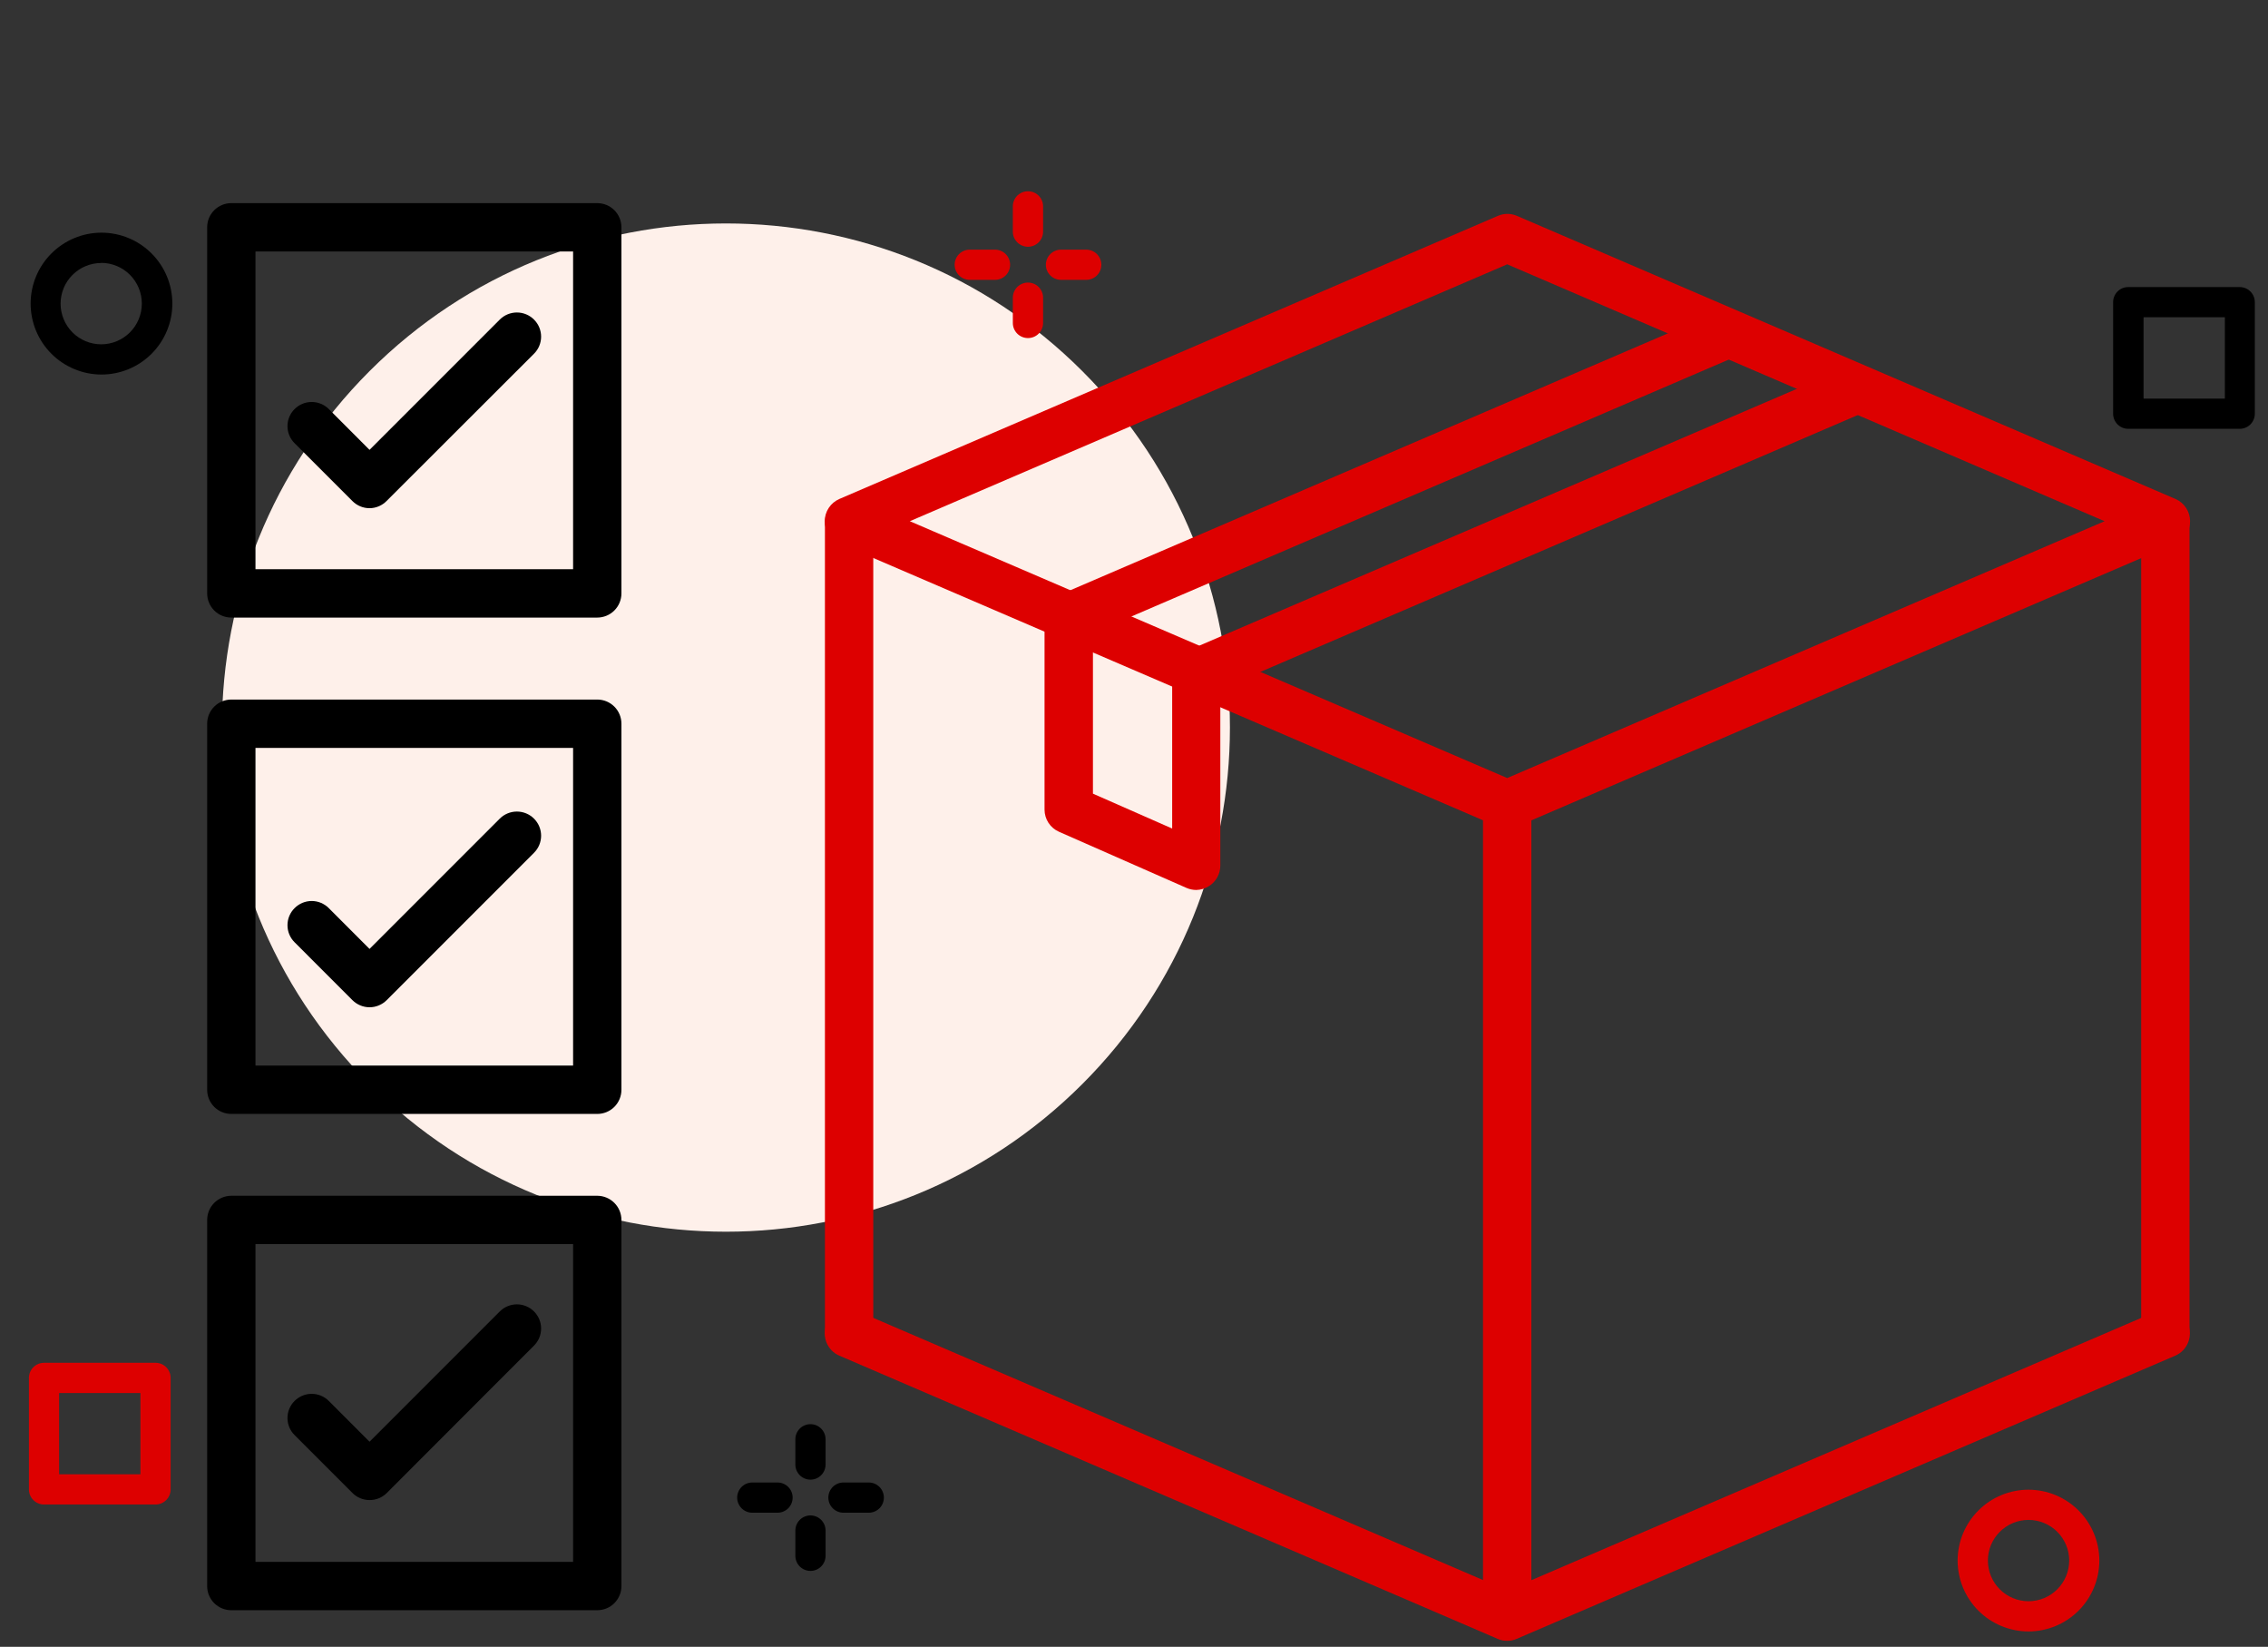 <svg width="135" height="98" viewBox="0 0 135 98" fill="none" xmlns="http://www.w3.org/2000/svg">
<rect x="0" y="0" width="135" height="98" fill="#333333" stroke="none"/>
<path d="M64.424 64.51C76.139 52.795 76.14 33.8 64.424 22.084C52.708 10.368 33.713 10.368 21.997 22.084C10.282 33.8 10.282 52.795 21.997 64.51C33.713 76.226 52.708 76.226 64.424 64.51Z" fill="#FEF0EA"/>
<path d="M48.242 84.75C48.004 84.75 47.775 84.844 47.606 85.013C47.438 85.181 47.343 85.41 47.343 85.648V87.153C47.343 87.391 47.438 87.62 47.606 87.788C47.775 87.957 48.004 88.052 48.242 88.052C48.48 88.052 48.709 87.957 48.878 87.788C49.046 87.62 49.141 87.391 49.141 87.153V85.648C49.141 85.41 49.046 85.181 48.878 85.013C48.709 84.844 48.48 84.75 48.242 84.75Z" fill="black"/>
<path d="M48.242 90.18C48.004 90.18 47.775 90.275 47.606 90.444C47.438 90.612 47.343 90.841 47.343 91.079V92.583C47.343 92.822 47.438 93.05 47.606 93.219C47.775 93.388 48.004 93.482 48.242 93.482C48.48 93.482 48.709 93.388 48.878 93.219C49.046 93.05 49.141 92.822 49.141 92.583V91.079C49.141 90.841 49.046 90.612 48.878 90.444C48.709 90.275 48.48 90.18 48.242 90.18Z" fill="black"/>
<path d="M46.282 88.221H44.778C44.54 88.221 44.311 88.316 44.143 88.484C43.974 88.653 43.879 88.881 43.879 89.12C43.879 89.358 43.974 89.587 44.143 89.755C44.311 89.924 44.54 90.019 44.778 90.019H46.282C46.521 90.019 46.749 89.924 46.918 89.755C47.087 89.587 47.181 89.358 47.181 89.12C47.181 88.881 47.087 88.653 46.918 88.484C46.749 88.316 46.521 88.221 46.282 88.221Z" fill="black"/>
<path d="M51.709 88.221H50.205C49.967 88.221 49.738 88.316 49.569 88.484C49.401 88.653 49.306 88.881 49.306 89.12C49.306 89.358 49.401 89.587 49.569 89.755C49.738 89.924 49.967 90.019 50.205 90.019H51.709C51.828 90.019 51.945 89.996 52.054 89.951C52.164 89.906 52.263 89.84 52.347 89.757C52.431 89.673 52.498 89.574 52.543 89.465C52.589 89.355 52.612 89.238 52.612 89.12C52.612 89.001 52.589 88.884 52.543 88.775C52.498 88.666 52.431 88.566 52.347 88.483C52.263 88.399 52.164 88.333 52.054 88.288C51.945 88.243 51.828 88.221 51.709 88.221Z" fill="black"/>
<path d="M6.024 22.288C4.908 22.282 3.839 21.834 3.052 21.043C2.265 20.251 1.823 19.181 1.823 18.064C1.824 16.946 2.269 15.873 3.06 15.082C3.851 14.291 4.924 13.846 6.043 13.845C7.161 13.847 8.233 14.292 9.023 15.083C9.813 15.874 10.258 16.946 10.259 18.064C10.259 18.62 10.15 19.17 9.937 19.684C9.724 20.197 9.412 20.663 9.019 21.056C8.625 21.448 8.158 21.759 7.644 21.971C7.13 22.182 6.58 22.29 6.024 22.288ZM6.024 15.65C5.382 15.651 4.767 15.907 4.314 16.361C3.86 16.815 3.606 17.43 3.606 18.072C3.607 18.713 3.862 19.327 4.315 19.781C4.768 20.234 5.383 20.489 6.024 20.49C6.665 20.489 7.279 20.234 7.733 19.781C8.186 19.327 8.441 18.713 8.442 18.072C8.443 17.753 8.381 17.438 8.26 17.144C8.139 16.849 7.961 16.581 7.737 16.356C7.512 16.13 7.245 15.951 6.951 15.829C6.657 15.706 6.342 15.643 6.024 15.643V15.65Z" fill="black"/>
<path d="M133.332 25.518H126.68C126.441 25.518 126.213 25.423 126.044 25.255C125.875 25.086 125.781 24.858 125.781 24.619V17.982C125.781 17.743 125.875 17.515 126.044 17.346C126.213 17.177 126.441 17.083 126.68 17.083H133.317C133.556 17.083 133.784 17.177 133.953 17.346C134.121 17.515 134.216 17.743 134.216 17.982V24.619C134.216 24.855 134.123 25.081 133.958 25.25C133.793 25.418 133.568 25.514 133.332 25.518ZM127.593 23.721H132.433V18.88H127.593V23.721Z" fill="black"/>
<path d="M61.19 11.382C61.072 11.381 60.955 11.404 60.845 11.449C60.736 11.494 60.636 11.56 60.552 11.643C60.468 11.727 60.402 11.826 60.356 11.936C60.311 12.045 60.288 12.162 60.288 12.28V13.785C60.288 13.903 60.311 14.02 60.356 14.13C60.402 14.239 60.468 14.338 60.552 14.422C60.636 14.505 60.736 14.571 60.845 14.616C60.955 14.661 61.072 14.684 61.19 14.684C61.429 14.684 61.657 14.589 61.826 14.42C61.994 14.252 62.089 14.023 62.089 13.785V12.28C62.089 12.042 61.994 11.813 61.826 11.645C61.657 11.476 61.429 11.382 61.19 11.382Z" fill="#DD0000"/>
<path d="M61.19 16.816C61.072 16.815 60.955 16.838 60.845 16.883C60.736 16.928 60.636 16.994 60.552 17.078C60.468 17.161 60.402 17.261 60.356 17.37C60.311 17.479 60.288 17.596 60.288 17.715V19.219C60.288 19.337 60.311 19.454 60.356 19.564C60.402 19.673 60.468 19.772 60.552 19.856C60.636 19.939 60.736 20.006 60.845 20.05C60.955 20.095 61.072 20.118 61.19 20.118C61.429 20.118 61.657 20.023 61.826 19.855C61.994 19.686 62.089 19.457 62.089 19.219V17.715C62.089 17.476 61.994 17.248 61.826 17.079C61.657 16.91 61.429 16.816 61.19 16.816Z" fill="#DD0000"/>
<path d="M59.227 14.856H57.723C57.485 14.856 57.256 14.951 57.087 15.12C56.919 15.288 56.824 15.517 56.824 15.755C56.824 15.994 56.919 16.222 57.087 16.391C57.256 16.559 57.485 16.654 57.723 16.654H59.227C59.466 16.654 59.694 16.559 59.863 16.391C60.031 16.222 60.126 15.994 60.126 15.755C60.126 15.517 60.031 15.288 59.863 15.12C59.694 14.951 59.466 14.856 59.227 14.856Z" fill="#DD0000"/>
<path d="M64.657 14.856H63.153C62.915 14.856 62.686 14.951 62.518 15.12C62.349 15.288 62.254 15.517 62.254 15.755C62.254 15.994 62.349 16.222 62.518 16.391C62.686 16.559 62.915 16.654 63.153 16.654H64.657C64.896 16.654 65.124 16.559 65.293 16.391C65.462 16.222 65.556 15.994 65.556 15.755C65.556 15.517 65.462 15.288 65.293 15.12C65.124 14.951 64.896 14.856 64.657 14.856Z" fill="#DD0000"/>
<path d="M120.745 97.085C119.626 97.084 118.553 96.639 117.762 95.848C116.971 95.057 116.526 93.984 116.525 92.865C116.526 91.748 116.971 90.676 117.761 89.886C118.552 89.095 119.623 88.651 120.741 88.65C121.859 88.651 122.931 89.095 123.722 89.885C124.513 90.676 124.959 91.747 124.961 92.865C124.96 93.984 124.515 95.056 123.725 95.847C122.935 96.638 121.863 97.083 120.745 97.085ZM120.745 90.447C120.104 90.447 119.489 90.702 119.035 91.156C118.582 91.609 118.327 92.224 118.327 92.865C118.327 93.507 118.581 94.123 119.035 94.577C119.488 95.031 120.103 95.286 120.745 95.287C121.387 95.286 122.002 95.031 122.456 94.577C122.91 94.123 123.166 93.507 123.167 92.865C123.166 92.224 122.91 91.609 122.456 91.155C122.002 90.702 121.387 90.447 120.745 90.447Z" fill="#DD0000"/>
<path d="M9.258 89.53H2.62C2.382 89.53 2.154 89.435 1.985 89.266C1.816 89.098 1.722 88.869 1.722 88.631V81.997C1.722 81.758 1.816 81.53 1.985 81.361C2.154 81.193 2.382 81.098 2.62 81.098H9.258C9.497 81.098 9.725 81.193 9.894 81.361C10.062 81.53 10.157 81.758 10.157 81.997V88.631C10.157 88.869 10.062 89.098 9.894 89.266C9.725 89.435 9.497 89.53 9.258 89.53ZM3.519 87.732H8.359V82.896H3.519V87.732Z" fill="#DD0000"/>
<path d="M21.996 30.242C21.615 30.241 21.25 30.09 20.98 29.82L17.536 26.376C17.401 26.242 17.295 26.084 17.222 25.909C17.149 25.735 17.112 25.547 17.112 25.358C17.112 25.169 17.149 24.982 17.222 24.807C17.295 24.633 17.401 24.474 17.536 24.341C17.806 24.072 18.172 23.921 18.553 23.921C18.934 23.921 19.3 24.072 19.57 24.341L21.996 26.77L29.75 19.016C30.02 18.747 30.386 18.595 30.768 18.595C31.149 18.595 31.515 18.747 31.785 19.016C31.919 19.149 32.026 19.308 32.099 19.482C32.171 19.657 32.209 19.844 32.209 20.033C32.209 20.222 32.171 20.41 32.099 20.584C32.026 20.759 31.919 20.917 31.785 21.05L23.015 29.809C22.882 29.945 22.724 30.053 22.549 30.128C22.374 30.202 22.186 30.241 21.996 30.242Z" fill="black"/>
<path d="M21.996 59.94C21.615 59.94 21.25 59.788 20.98 59.519L17.536 56.074C17.401 55.941 17.295 55.782 17.222 55.608C17.149 55.433 17.112 55.246 17.112 55.057C17.112 54.868 17.149 54.681 17.222 54.506C17.295 54.331 17.401 54.173 17.536 54.04C17.669 53.906 17.828 53.8 18.002 53.727C18.177 53.655 18.364 53.617 18.553 53.617C18.742 53.617 18.929 53.655 19.104 53.727C19.278 53.8 19.437 53.906 19.57 54.04L21.996 56.469L29.75 48.714C30.02 48.445 30.386 48.294 30.768 48.294C31.149 48.294 31.515 48.445 31.785 48.714C31.919 48.848 32.026 49.006 32.099 49.181C32.171 49.355 32.209 49.543 32.209 49.732C32.209 49.921 32.171 50.108 32.099 50.283C32.026 50.457 31.919 50.616 31.785 50.749L23.015 59.519C22.881 59.653 22.722 59.759 22.547 59.831C22.372 59.904 22.185 59.941 21.996 59.94Z" fill="black"/>
<path d="M21.996 89.266C21.807 89.266 21.62 89.229 21.446 89.157C21.272 89.085 21.114 88.979 20.98 88.845L17.536 85.4C17.401 85.267 17.295 85.109 17.222 84.934C17.149 84.759 17.112 84.572 17.112 84.383C17.112 84.194 17.149 84.007 17.222 83.832C17.295 83.657 17.401 83.499 17.536 83.366C17.806 83.096 18.172 82.945 18.553 82.945C18.934 82.945 19.3 83.096 19.57 83.366L21.996 85.795L29.75 78.041C30.02 77.771 30.386 77.62 30.768 77.62C31.149 77.62 31.515 77.771 31.785 78.041C31.919 78.174 32.026 78.332 32.099 78.507C32.171 78.681 32.209 78.869 32.209 79.058C32.209 79.247 32.171 79.434 32.099 79.609C32.026 79.784 31.919 79.942 31.785 80.075L23.015 88.853C22.881 88.985 22.721 89.09 22.547 89.161C22.372 89.232 22.185 89.268 21.996 89.266Z" fill="black"/>
<path d="M35.553 36.751H13.767C13.386 36.75 13.02 36.598 12.751 36.328C12.482 36.058 12.331 35.692 12.331 35.311V13.525C12.331 13.336 12.368 13.15 12.44 12.975C12.512 12.801 12.618 12.643 12.751 12.509C12.885 12.376 13.043 12.27 13.217 12.198C13.392 12.126 13.579 12.088 13.767 12.088H35.553C35.742 12.088 35.929 12.126 36.103 12.198C36.277 12.27 36.435 12.376 36.569 12.509C36.702 12.643 36.808 12.801 36.88 12.975C36.953 13.15 36.99 13.336 36.99 13.525V35.311C36.99 35.692 36.839 36.058 36.569 36.328C36.3 36.598 35.934 36.75 35.553 36.751ZM15.207 33.874H34.113V14.966H15.207V33.874Z" fill="black"/>
<path d="M35.553 66.288H13.767C13.386 66.288 13.021 66.137 12.751 65.868C12.482 65.598 12.331 65.233 12.331 64.852V43.066C12.331 42.685 12.482 42.319 12.751 42.05C13.021 41.781 13.386 41.629 13.767 41.629H35.553C35.934 41.629 36.3 41.781 36.569 42.05C36.838 42.319 36.99 42.685 36.99 43.066V64.852C36.99 65.233 36.838 65.598 36.569 65.868C36.3 66.137 35.934 66.288 35.553 66.288ZM15.207 63.411H34.113V44.506H15.207V63.411Z" fill="black"/>
<path d="M35.553 95.821H13.767C13.386 95.821 13.021 95.67 12.751 95.401C12.482 95.131 12.331 94.766 12.331 94.385V72.599C12.331 72.218 12.482 71.852 12.751 71.582C13.02 71.312 13.386 71.159 13.767 71.158H35.553C35.934 71.159 36.3 71.312 36.569 71.582C36.839 71.852 36.99 72.218 36.99 72.599V94.385C36.99 94.766 36.838 95.131 36.569 95.401C36.3 95.67 35.934 95.821 35.553 95.821ZM15.207 92.944H34.113V74.035H15.207V92.944Z" fill="black"/>
<path d="M89.715 49.305C89.52 49.306 89.326 49.266 89.147 49.188L49.961 32.336C49.703 32.225 49.483 32.041 49.328 31.806C49.174 31.572 49.092 31.297 49.092 31.016C49.092 30.735 49.174 30.46 49.329 30.225C49.483 29.99 49.703 29.805 49.961 29.693L89.162 12.845C89.341 12.768 89.532 12.728 89.727 12.728C89.921 12.728 90.112 12.768 90.291 12.845L129.493 29.693C129.751 29.805 129.97 29.99 130.124 30.225C130.279 30.46 130.361 30.735 130.361 31.016C130.361 31.297 130.279 31.572 130.125 31.806C129.97 32.041 129.75 32.225 129.493 32.336L90.291 49.188C90.109 49.267 89.913 49.306 89.715 49.305ZM54.157 31.016L89.715 46.3L125.273 31.016L89.715 15.729L54.157 31.016Z" fill="#DD0000"/>
<path d="M89.715 97.642C89.52 97.643 89.326 97.603 89.147 97.525L49.961 80.673C49.611 80.523 49.336 80.241 49.195 79.889C49.054 79.536 49.059 79.142 49.208 78.793C49.36 78.445 49.642 78.171 49.994 78.031C50.346 77.89 50.739 77.893 51.089 78.041L89.723 94.648L128.353 78.041C128.702 77.894 129.095 77.891 129.447 78.032C129.799 78.173 130.081 78.446 130.233 78.793C130.382 79.142 130.386 79.536 130.245 79.888C130.104 80.24 129.829 80.523 129.481 80.673L90.279 97.525C90.101 97.602 89.909 97.642 89.715 97.642Z" fill="#DD0000"/>
<path d="M50.54 80.662C50.159 80.662 49.793 80.51 49.524 80.241C49.254 79.972 49.103 79.606 49.103 79.225V31.118C49.102 30.929 49.139 30.742 49.211 30.567C49.283 30.392 49.389 30.233 49.523 30.1C49.656 29.966 49.815 29.86 49.989 29.787C50.163 29.715 50.351 29.677 50.54 29.677C50.729 29.677 50.916 29.714 51.091 29.786C51.266 29.858 51.425 29.964 51.559 30.098C51.693 30.232 51.799 30.391 51.871 30.566C51.944 30.741 51.98 30.929 51.98 31.118V79.225C51.98 79.414 51.943 79.601 51.87 79.776C51.798 79.95 51.692 80.109 51.558 80.242C51.424 80.376 51.265 80.482 51.09 80.553C50.916 80.626 50.729 80.662 50.54 80.662Z" fill="#DD0000"/>
<path d="M128.887 80.662C128.506 80.662 128.141 80.51 127.871 80.241C127.602 79.972 127.451 79.606 127.451 79.225V31.118C127.45 30.929 127.487 30.742 127.559 30.567C127.631 30.392 127.737 30.233 127.87 30.1C128.004 29.966 128.162 29.86 128.337 29.787C128.511 29.715 128.698 29.677 128.887 29.677C129.269 29.677 129.636 29.829 129.906 30.099C130.176 30.369 130.328 30.736 130.328 31.118V79.225C130.327 79.606 130.174 79.972 129.904 80.241C129.634 80.511 129.269 80.662 128.887 80.662Z" fill="#DD0000"/>
<path d="M89.715 97.615C89.333 97.615 88.967 97.463 88.697 97.193C88.427 96.923 88.275 96.557 88.275 96.175V48.068C88.276 47.686 88.428 47.321 88.698 47.051C88.968 46.782 89.334 46.631 89.715 46.631C90.096 46.631 90.462 46.782 90.731 47.052C91.001 47.321 91.152 47.687 91.152 48.068V96.175C91.152 96.364 91.116 96.551 91.044 96.726C90.972 96.9 90.866 97.059 90.732 97.193C90.599 97.327 90.44 97.433 90.266 97.505C90.091 97.578 89.904 97.615 89.715 97.615Z" fill="#DD0000"/>
<path d="M71.209 52.96C71.009 52.96 70.812 52.919 70.629 52.84L63.036 49.497C62.781 49.385 62.563 49.2 62.41 48.967C62.257 48.733 62.175 48.46 62.175 48.18V36.733C62.175 36.451 62.258 36.175 62.413 35.94C62.568 35.705 62.789 35.52 63.048 35.409L102.235 18.568C102.584 18.421 102.977 18.417 103.329 18.558C103.681 18.699 103.964 18.973 104.115 19.32C104.264 19.67 104.269 20.064 104.128 20.416C103.987 20.769 103.712 21.051 103.363 21.201L65.056 37.669V47.229L69.772 49.305V40.061C69.772 39.779 69.854 39.504 70.01 39.27C70.165 39.035 70.385 38.851 70.644 38.741L109.816 21.912C110.165 21.762 110.56 21.758 110.912 21.898C111.265 22.04 111.547 22.315 111.697 22.664C111.844 23.013 111.848 23.406 111.707 23.758C111.566 24.11 111.292 24.393 110.944 24.544L72.638 41.009V51.508C72.638 51.748 72.579 51.984 72.465 52.194C72.352 52.405 72.187 52.584 71.987 52.716C71.757 52.87 71.486 52.955 71.209 52.96Z" fill="#DD0000"/>
</svg>
